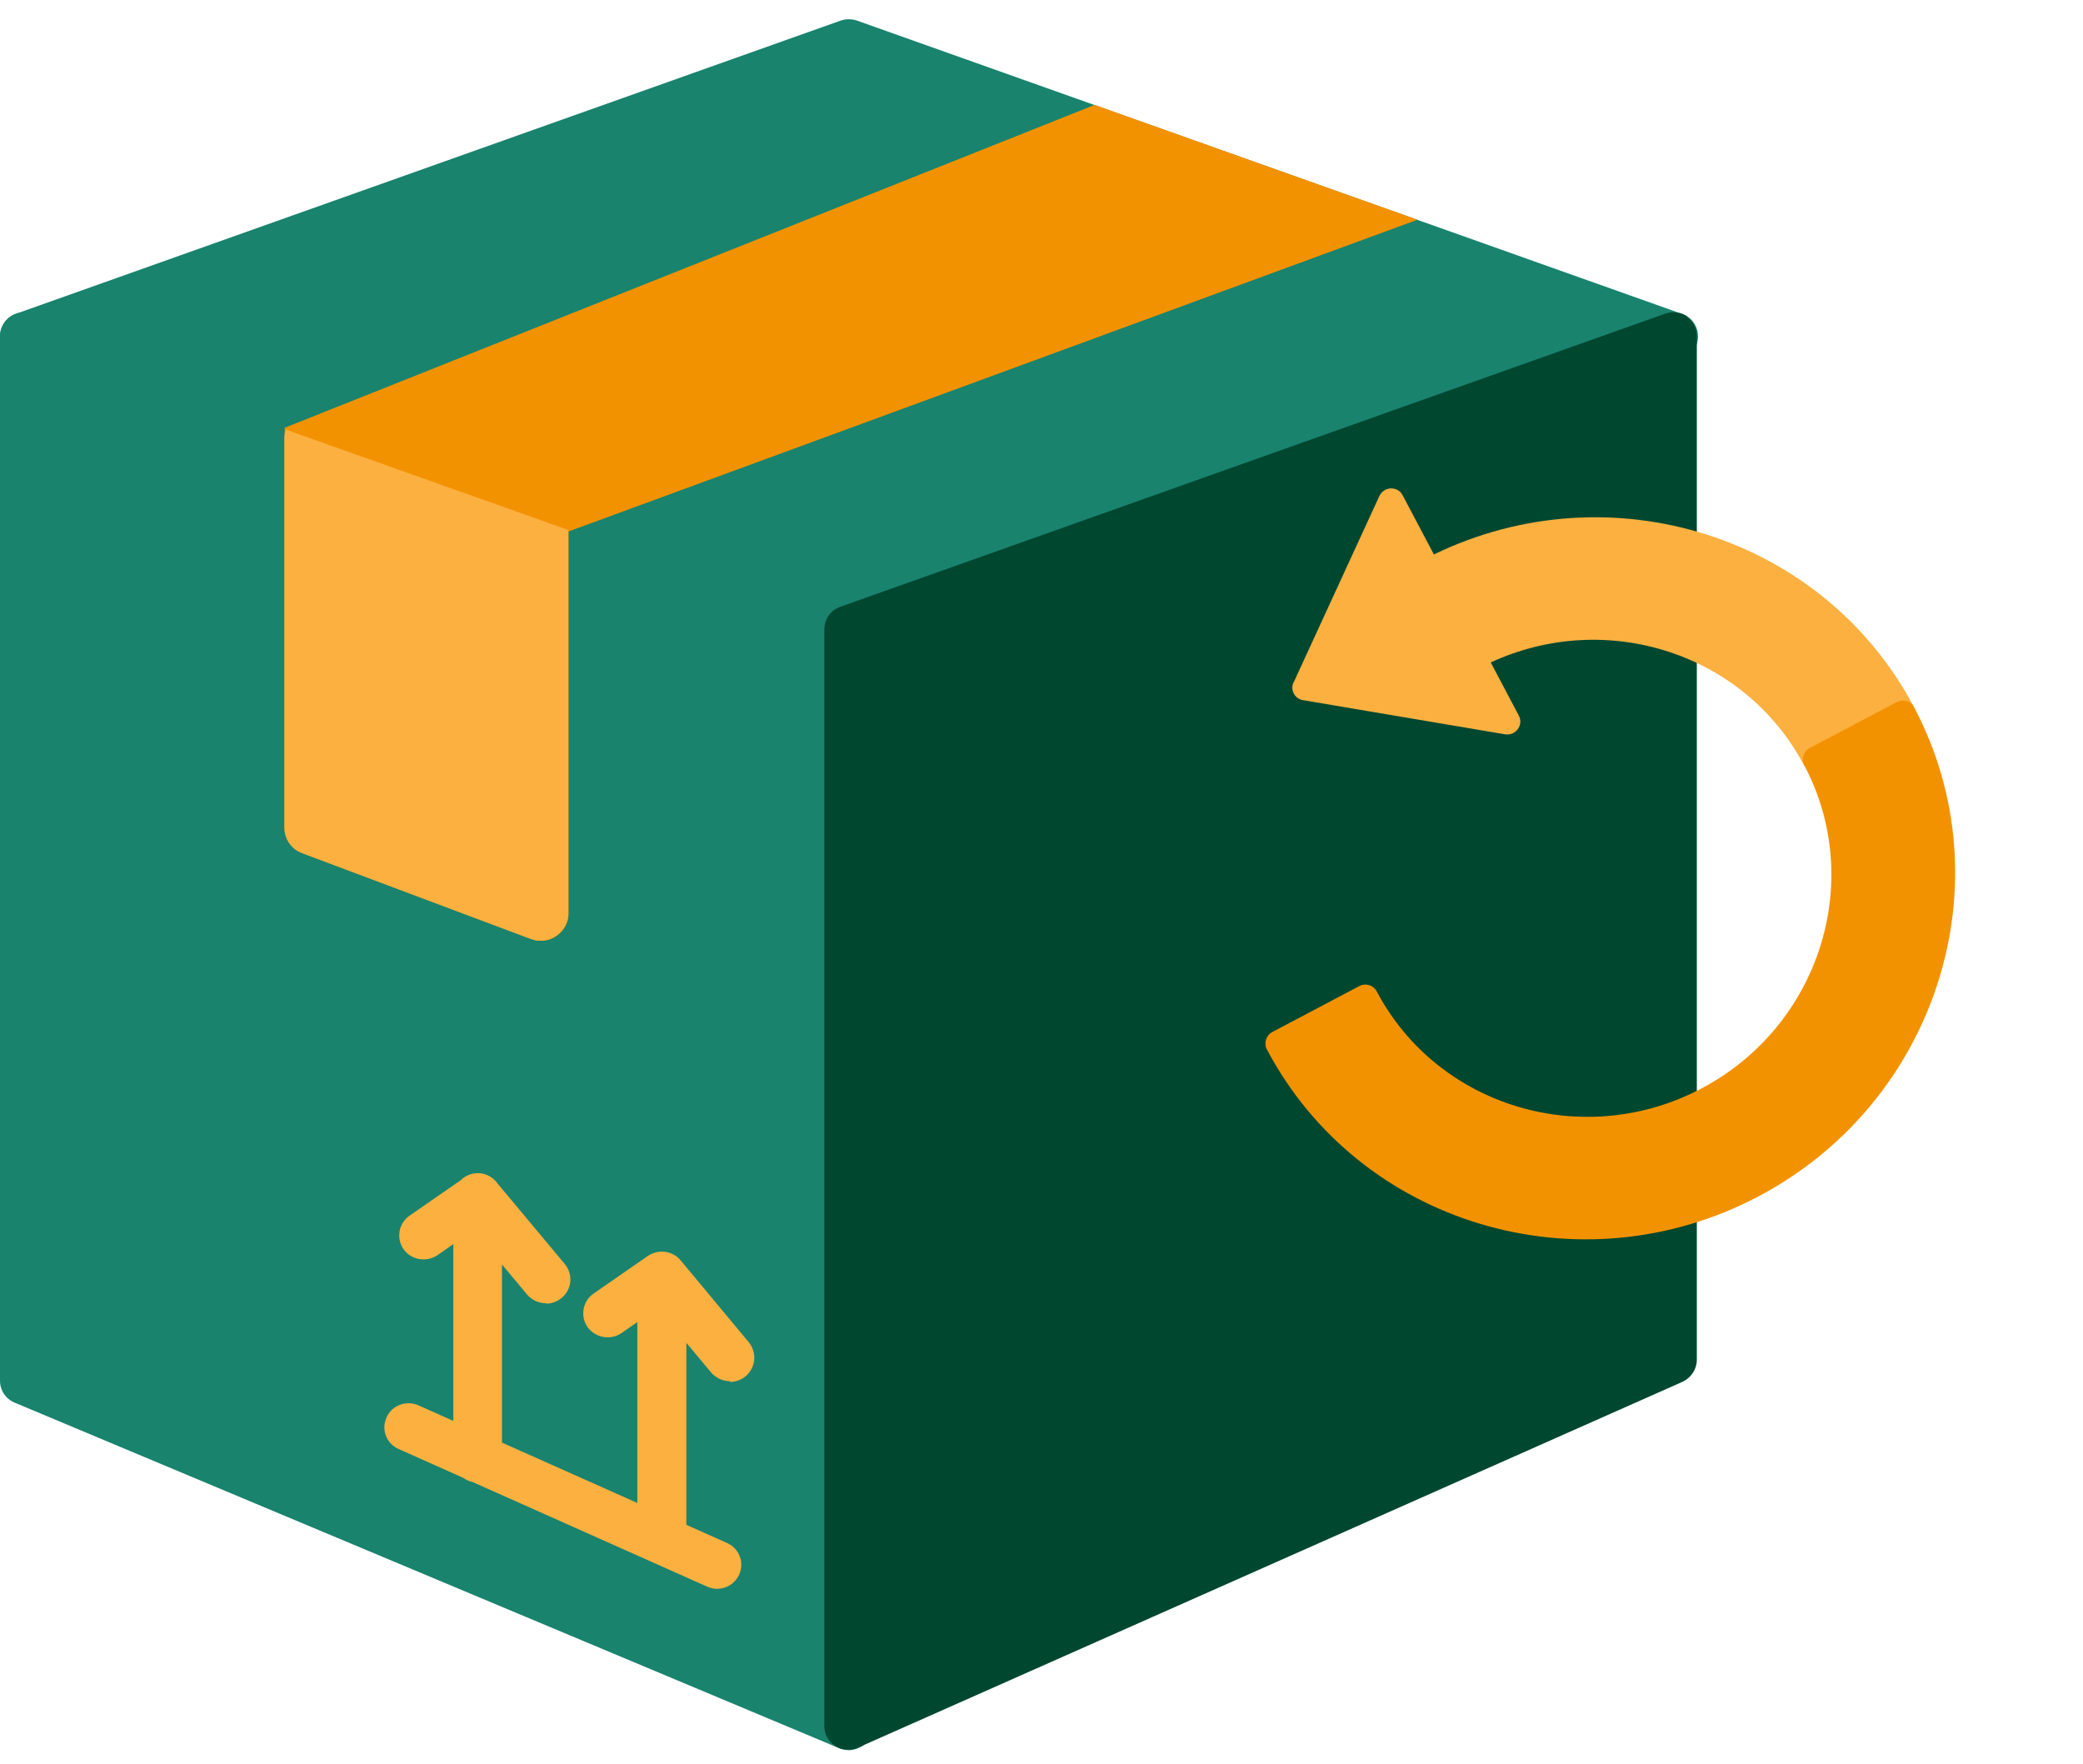 <svg width="98" height="83" viewBox="0 0 98 83" fill="none" xmlns="http://www.w3.org/2000/svg">
<g clip-path="url(#clip0_0_1)">
<path d="M79.105 14.757L40.324 0.971C40.076 0.884 39.792 0.884 39.544 0.971L0.763 14.757C0.302 14.915 0 15.353 0 15.827C0 16.3 0.302 16.739 0.763 16.897L39.561 30.683C39.686 30.735 39.81 30.753 39.952 30.753C40.094 30.753 40.218 30.735 40.342 30.683L79.123 16.897C79.584 16.739 79.886 16.318 79.886 15.827C79.886 15.336 79.584 14.915 79.123 14.757H79.105Z" fill="#19836E"/>
<path d="M40.324 28.56L1.526 14.757C1.171 14.634 0.781 14.687 0.479 14.897C0.177 15.107 0 15.458 0 15.826V64.954C0 65.409 0.266 65.813 0.692 65.988L39.49 82.247C39.632 82.3 39.792 82.335 39.934 82.335C40.147 82.335 40.377 82.265 40.573 82.142C40.892 81.931 41.087 81.581 41.087 81.195V29.612C41.087 29.139 40.785 28.718 40.324 28.542V28.56Z" fill="#19836E"/>
<path d="M79.389 14.897C79.087 14.687 78.697 14.634 78.342 14.757L39.544 28.542C39.082 28.7 38.781 29.121 38.781 29.612V81.195C38.781 81.581 38.976 81.931 39.295 82.142C39.49 82.265 39.703 82.317 39.916 82.317C40.076 82.317 40.236 82.282 40.377 82.212L79.158 65.006C79.566 64.813 79.832 64.41 79.832 63.971V15.826C79.832 15.458 79.655 15.107 79.353 14.897H79.389Z" fill="#004730"/>
<path d="M51.501 4.935L13.394 20.124V38.943C13.394 39.469 13.731 39.96 14.228 40.136L24.979 44.17C25.12 44.222 25.28 44.257 25.44 44.257C25.706 44.257 25.954 44.187 26.185 44.029C26.54 43.784 26.753 43.398 26.753 42.977V25L66.687 10.337L51.501 4.935Z" fill="#F39200"/>
<path fill-rule="evenodd" clip-rule="evenodd" d="M22.238 69.723L33.266 74.641C33.423 74.71 33.58 74.745 33.737 74.746C34.177 74.743 34.581 74.498 34.774 74.08C35.04 73.519 34.774 72.835 34.207 72.589L32.291 71.735V63.174L33.461 64.574C33.692 64.837 34.011 64.977 34.348 64.977V65.012C34.597 65.012 34.863 64.924 35.076 64.749C35.555 64.346 35.626 63.644 35.235 63.153L32.024 59.294C31.652 58.838 30.978 58.751 30.481 59.084L27.926 60.855C27.412 61.206 27.288 61.925 27.642 62.434C28.015 62.943 28.725 63.065 29.239 62.715L29.985 62.195V70.706L23.616 67.866V59.487L24.804 60.908C25.035 61.171 25.354 61.311 25.691 61.311V61.329C25.939 61.329 26.206 61.241 26.418 61.066C26.915 60.662 26.968 59.961 26.578 59.47L23.421 55.693C23.216 55.389 22.869 55.19 22.48 55.19C22.169 55.19 21.88 55.318 21.669 55.526L19.269 57.19C18.755 57.54 18.63 58.26 18.985 58.768C19.34 59.277 20.067 59.4 20.582 59.049L21.327 58.529V66.845L19.695 66.117C19.109 65.854 18.435 66.117 18.187 66.678C17.921 67.257 18.187 67.924 18.755 68.169L21.793 69.524C21.923 69.619 22.074 69.688 22.238 69.723ZM33.737 74.746L33.728 74.746H33.745L33.737 74.746Z" fill="#FBB040"/>
<path d="M25.6 24.526L14.53 20.597L13.447 20.211C13.412 20.334 13.377 20.457 13.377 20.597V38.943C13.377 39.469 13.713 39.96 14.21 40.136L24.961 44.17C25.103 44.222 25.263 44.258 25.422 44.258C25.688 44.258 25.937 44.187 26.167 44.029C26.522 43.784 26.735 43.398 26.735 42.977V24.929L25.582 24.526H25.6Z" fill="#FBB040"/>
</g>
<path d="M60.867 32.095L64.896 23.335C64.99 23.128 65.203 22.984 65.435 22.977C65.667 22.97 65.88 23.089 65.988 23.294L67.462 26.084C75.759 22.057 85.787 25.199 90.052 33.27C90.209 33.566 90.092 33.933 89.791 34.092L85.703 36.252C85.402 36.411 85.033 36.301 84.876 36.005C82.09 30.731 75.586 28.642 70.136 31.164L71.458 33.666C71.567 33.871 71.545 34.114 71.409 34.302C71.272 34.49 71.033 34.585 70.809 34.545L61.303 32.938C61.116 32.91 60.958 32.794 60.871 32.629C60.784 32.465 60.777 32.269 60.859 32.099L60.867 32.095Z" fill="#FBB040"/>
<path d="M59.858 48.552L63.945 46.393C64.246 46.233 64.615 46.343 64.772 46.64C67.65 52.086 74.508 54.135 80.052 51.205C85.597 48.275 87.768 41.455 84.889 36.009C84.733 35.712 84.85 35.346 85.151 35.186L89.23 33.031C89.531 32.871 89.9 32.982 90.057 33.278C94.418 41.53 91.127 51.847 82.735 56.282C74.343 60.716 63.961 57.614 59.604 49.37C59.448 49.074 59.564 48.707 59.866 48.548L59.858 48.552Z" fill="#F39200"/>
<defs>
<clipPath id="clip0_0_1">
<rect width="79.868" height="81.434" fill="white" transform="translate(0 0.901)"/>
</clipPath>
</defs>
</svg>